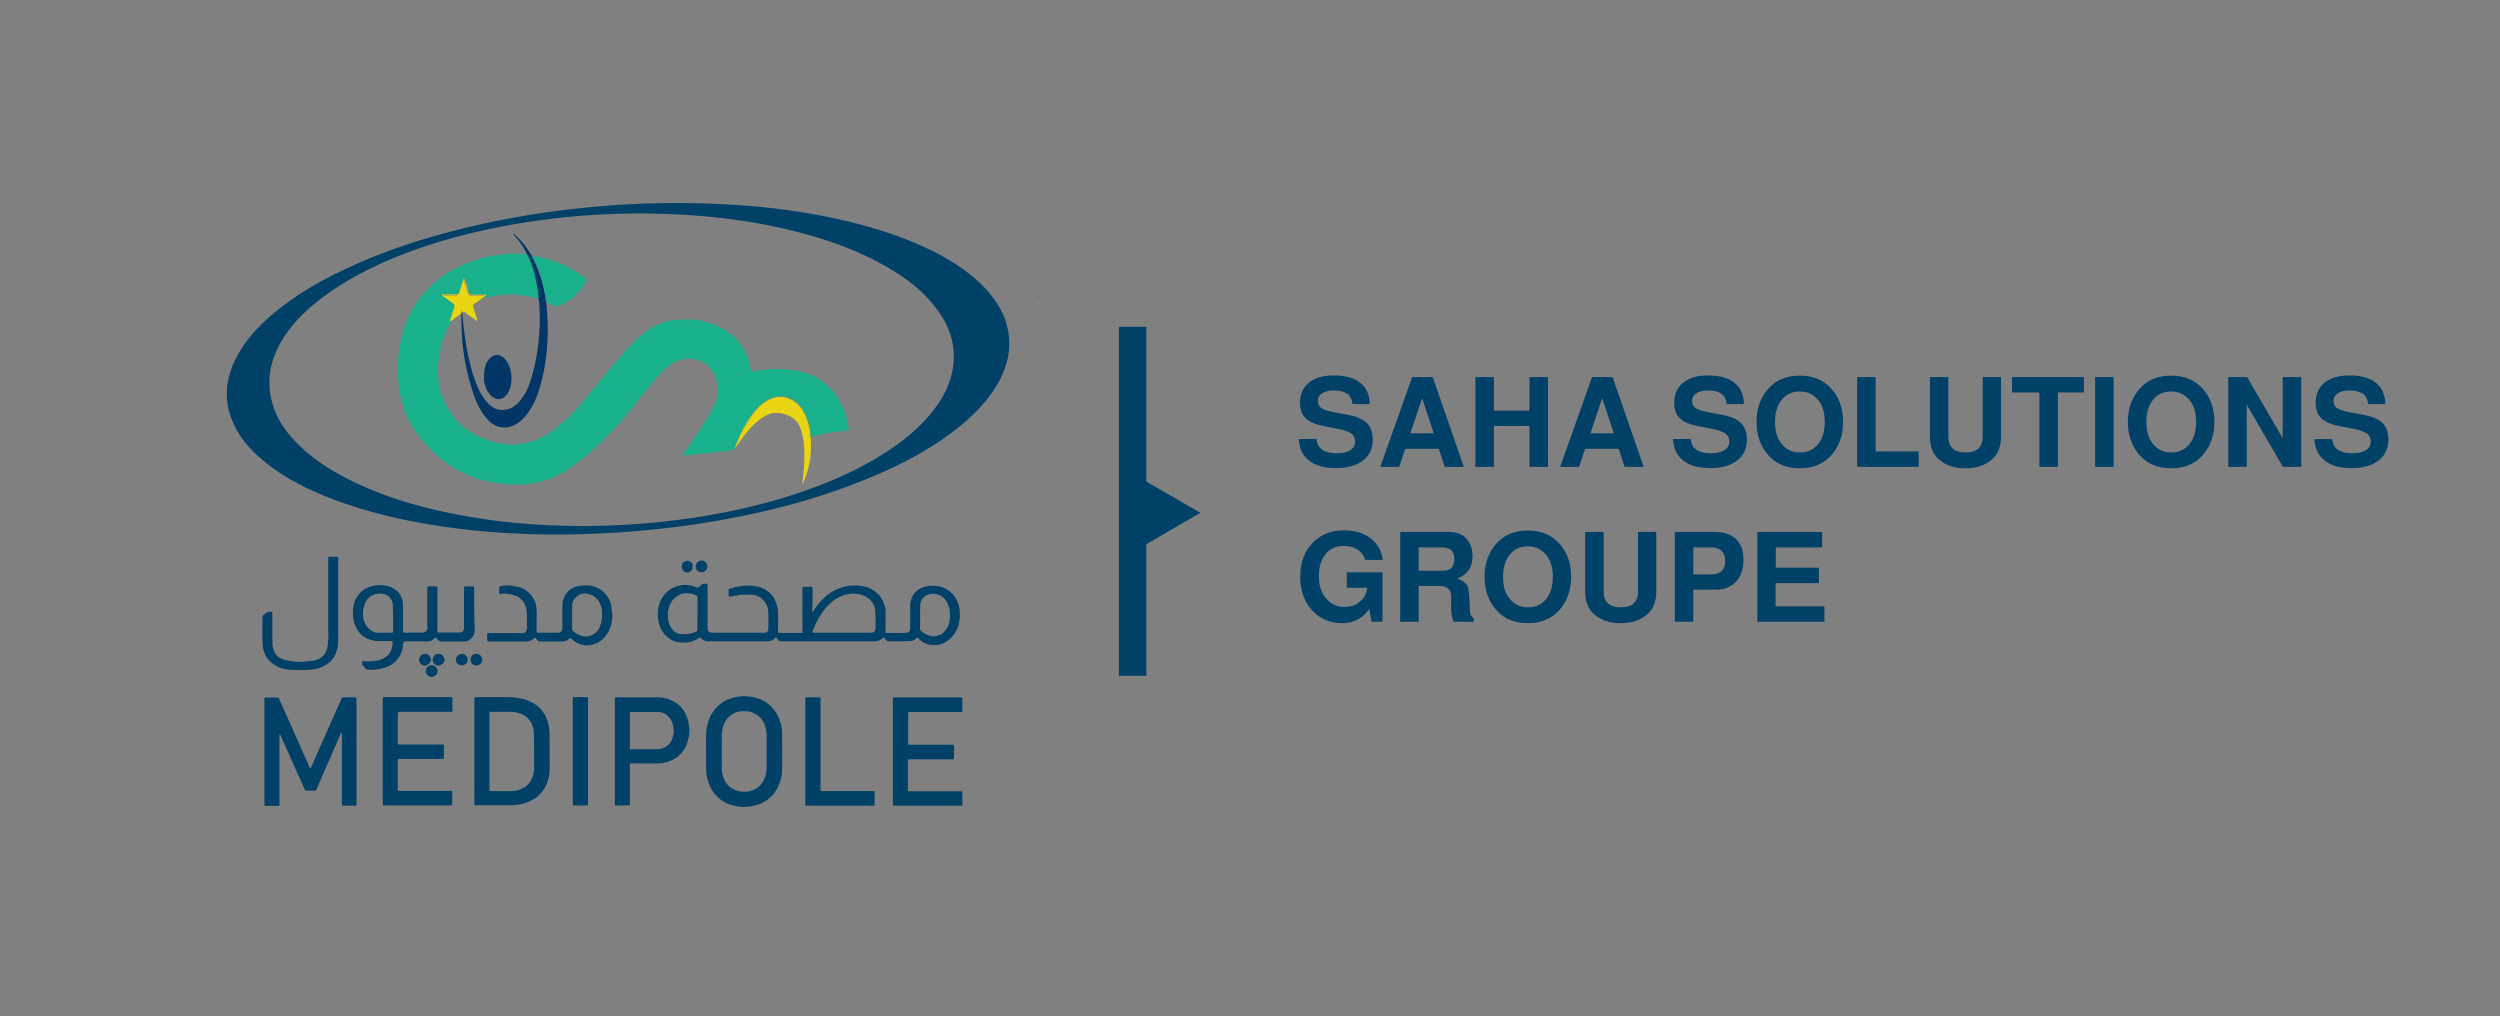 <svg version="1.1" id="Layer_1" xmlns="http://www.w3.org/2000/svg" x="0" y="0" viewBox="0 0 123 50" style="enable-background:new 0 0 123 50" xml:space="preserve"><rect x="0" y="0" width="123" height="50" fill="#808080" stroke="none"/><style>.st1{fill:#014167}.st2{fill:#fcfcfc}.st3{fill:#19b08c}.st4{fill:#013666}.st5{fill:#ead512}</style><path d="M64.99 42.96c-.49-1.01-1.1-1.93-1.9-2.72.81.79 1.41 1.72 1.9 2.72z" style="fill:#51707f"/><path class="st1" d="M40.1 31.13h2.56-2.56zm4.44.42c.09 0 .18-.01.26-.01.06 0 .12-.02.17-.05.04-.03.09-.05.12-.09.04-.04.05-.04.09 0l.04.04c.17.18.39.27.63.29.3.03.58-.04.82-.24a1.484 1.484 0 0 0 .51-.81c.04-.19.06-.39.04-.59-.01-.16-.04-.31-.1-.46-.17-.45-.61-.8-1.17-.81-.15 0-.31.01-.45.05-.26.07-.47.21-.6.46-.08.15-.12.32-.12.49v1.07c0 .17-.08.25-.26.25h-.89c-.06 0-.07-.01-.07-.08.01-.04.01-.08.01-.12v-.82c0-.08 0-.16-.02-.23-.07-.28-.2-.53-.42-.72-.25-.23-.55-.33-.89-.36-.29-.02-.57.01-.85.1-.34.11-.63.3-.88.54-.19.18-.36.39-.49.62l-.03.03h-.02l-.01-.01v-.04c.01-.17.01-.33.02-.5v-.59c0-.07-.02-.09-.09-.09h-.25c-.17 0-.16-.01-.16.16v2.03c0 .07-.01.08-.08.08h-1.07c-.04 0-.05-.02-.05-.06 0-.29.01-.58 0-.88 0-.23-.05-.46-.15-.67-.14-.29-.36-.49-.66-.61-.19-.07-.39-.1-.59-.11-.29 0-.58.04-.86.12-.2.06-.17 0-.17.23v.15c0 .03.03.05.06.05.06-.01.13-.03.19-.04.07-.01.14-.01.21-.03.07-.02.15-.03.22-.03.15 0 .3-.01.45 0 .25.01.46.12.62.32.12.15.19.33.2.52.01.28.01.57 0 .85 0 .11-.08.18-.19.18h-2.58c-.08 0-.13-.03-.18-.09-.03-.04-.03-.09-.04-.13v-2.14c0-.03-.02-.05-.05-.05h-.11c-.06-.01-.1.01-.14.05-.04.04-.09.08-.14.12-.03.03-.06.03-.1.01-.13-.06-.27-.09-.41-.11-.4-.04-.75.07-1.05.34-.32.3-.45.68-.45 1.11 0 .23.05.45.14.66.11.23.27.41.48.55.16.11.34.15.54.16.31.02.59-.04.85-.21.06-.04.08-.04.13.01.11.1.23.15.38.14h2.89c.11 0 .21-.03.29-.1.03-.02.06-.05.08-.07.02-.02.04-.02.06 0l.05.05c.1.15.12.12.27.12h4.52c.14 0 .26-.04.37-.14.07-.06.07-.06.13.01.02.02.03.03.04.05.04.07.1.08.18.08h.78zm.73-1.18v-.52c0-.13.03-.26.1-.37.06-.1.15-.17.25-.21.15-.05.31-.08.48-.03.32.09.48.3.58.6.07.22.07.45.04.67-.02.23-.12.43-.29.6-.13.13-.3.18-.48.2-.06.01-.12-.01-.18-.03a.986.986 0 0 1-.45-.24.176.176 0 0 1-.06-.13v-.14c.01-.12.01-.26.01-.4zm-10.96.52v.1c0 .03-.01.05-.04.07-.17.08-.34.14-.53.14h-.18a.626.626 0 0 1-.53-.3 1.09 1.09 0 0 1-.17-.58v-.13c0-.1.02-.2.05-.3.03-.11.08-.21.14-.3.13-.2.31-.31.53-.38a.55.55 0 0 1 .22-.02c.11.01.23 0 .34.06.04.02.08.03.12.04.04.02.06.05.06.1v.79c-.01.23-.01.47-.01.71zm8.76.05c-.01.13-.08.19-.21.19h-2.77c-.13 0-.14-.01-.09-.13.13-.33.29-.64.5-.93.23-.31.5-.56.85-.72.11-.05.22-.09.34-.11.11-.01.22-.05.33-.04.31.03.59.1.81.33.08.09.14.18.18.29.04.11.06.23.06.35 0 .18.01.36.01.54 0 .09 0 .16-.01.23zm-25.63 3.37h-.55c-.04 0-.06.01-.08.05-.01.02-.02.03-.02.05-.34.76-.68 1.52-1.02 2.29l-.45 1.02c-.01.03-.01.07-.06.07-.04-.04-.05-.09-.07-.14-.43-.96-.85-1.91-1.28-2.87-.06-.13-.12-.26-.17-.39-.02-.05-.05-.07-.11-.07h-.46c-.17 0-.17-.02-.16.17v5.09c0 .06.01.07.08.07h.49c.19 0 .17.02.17-.17v-3.34c.01 0 .02 0 .03-.01.02.04.04.09.06.13.36.81.72 1.63 1.09 2.44.02.06.05.11.08.16.01.02.03.04.05.04h.45c.03 0 .04-.01.05-.04l.03-.06c.28-.65.56-1.3.85-1.95.11-.25.21-.49.32-.74.01-.02.01-.05.06-.06v3.35c0 .07-.01.15.01.22.07.04.15.02.23.02h.43c.03 0 .05-.02.05-.05V34.4c-.02-.09-.02-.09-.1-.09zm9.6 1.87c0-.14-.01-.28-.03-.42-.12-.66-.49-1.12-1.14-1.33-.27-.09-.55-.12-.83-.13H23.5c-.17 0-.16-.01-.16.15v5.13c0 .03.02.04.04.04h1.7c.25 0 .5-.03.74-.11.56-.17.94-.52 1.13-1.08.07-.22.1-.45.1-.68-.01-.51-.01-1.04-.01-1.57zm-.76 1.55c0 .13-.01.27-.05.4-.09.35-.31.58-.64.71-.13.05-.27.08-.41.08-.34.01-.69 0-1.03 0-.06 0-.07-.01-.07-.07v-3.79c0-.03.02-.04.04-.04h.97c.17 0 .33.03.49.08.39.14.61.43.67.83.02.11.02.22.02.33.01.5.01.98.01 1.47zm12.06-2.35c-.22-.54-.6-.9-1.17-1.05-.35-.1-.71-.1-1.06-.01-.49.12-.87.4-1.12.85-.14.26-.22.54-.24.83-.02.32-.01.65-.01.92v.78c0 .25.02.5.1.74.2.63.62 1.04 1.27 1.2.37.09.75.08 1.11-.03.47-.14.82-.43 1.04-.86.14-.28.22-.58.22-.9.01-.58 0-1.17 0-1.75 0-.25-.05-.49-.14-.72zm-.62 2.34c0 .2-.02.39-.1.57-.17.41-.49.63-.93.66-.13.01-.27 0-.4-.04a.991.991 0 0 1-.67-.59c-.07-.17-.11-.35-.11-.54v-1.6c0-.16.03-.32.08-.48.15-.43.51-.7.96-.71.14 0 .28 0 .41.05.38.12.61.39.71.77.04.13.05.27.05.41v1.5zm-17.94-2.7h2.44c.02 0 .03-.02.04-.04v-.5c0-.2.01-.18-.17-.18h-3.16c-.09 0-.09.01-.1.09v5.09c0 .16 0 .15.14.15h3.24c.02 0 .03-.02.04-.04v-.52c0-.18.01-.16-.15-.16h-2.47c-.03 0-.05-.01-.06-.05V37.5c0-.17-.01-.16.17-.16h2.02c.07 0 .08-.01.08-.08v-.46c0-.19.02-.17-.17-.17h-2.02c-.07 0-.08-.01-.08-.08V35.2c.02-.2 0-.18.21-.18zm27.41-.71h-3.1c-.17 0-.16-.02-.16.17v5.02c0 .16 0 .14.15.14h3.21c.05 0 .06-.01.06-.07v-.48c0-.18.01-.16-.16-.16h-2.45c-.06 0-.07-.01-.07-.06v-1.34c0-.19-.01-.17.17-.17h2.03c.05 0 .07-.01.07-.07v-.46c0-.21.03-.18-.18-.19H44.8c-.12 0-.12 0-.12-.12v-1.36c0-.13 0-.13.13-.13h2.45c.09 0 .09 0 .09-.1v-.46c0-.18 0-.16-.16-.16zm-14.4.06c-.16-.04-.33-.06-.5-.06h-1.88c-.18 0-.16-.02-.16.16v5.09c0 .06.01.07.07.07h.51c.17 0 .16.01.16-.16v-1.75c0-.16-.01-.16.16-.16h1.11c.15 0 .3-.01.44-.04.51-.11.88-.4 1.08-.89.18-.46.18-.93 0-1.39-.17-.45-.52-.74-.99-.87zm.28 1.98c-.12.32-.38.5-.73.51h-1.28c-.06 0-.07-.01-.07-.07v-1.72c0-.02.02-.03.04-.04h1.32a.7.7 0 0 1 .44.14c.12.09.21.21.27.35.11.27.12.55.01.83zm-9.74-7.32v-.06c0-.1-.01-.11-.11-.12h-.28c-.1 0-.11.01-.11.11v1.92c0 .16-.08.24-.24.24h-1c-.06 0-.07-.01-.07-.07v-2.14c0-.04-.02-.06-.06-.06-.1 0-.19-.01-.29 0-.14 0-.15.01-.15.15v1.34c0 .16-.01.32.01.49 0 .03 0 .06-.01.1-.01.12-.12.2-.24.2-.28-.01-.57 0-.85 0-.02 0-.05 0-.07-.01-.02 0-.03-.02-.03-.04v-1.26c0-.15-.02-.3-.08-.43a.836.836 0 0 0-.38-.43c-.24-.14-.5-.19-.77-.17-.1.01-.19.02-.29.05-.39.1-.66.32-.83.68-.07.16-.1.32-.11.5-.01.2-.01.4.05.59.14.5.46.81.98.91.12.02.24.02.36.02h.49c.06 0 .07.02.07.07 0 .08-.02.15-.03.22-.07.32-.27.53-.58.63-.25.08-.5.09-.76.07-.13-.01-.14 0-.13.13 0 .03.01.06.04.09.03.04.07.08.1.12.03.05.08.07.14.08.03 0 .06 0 .1.01.2 0 .4-.03.59-.07.23-.05.43-.15.61-.29.28-.24.41-.56.44-.91.01-.15.03-.13.15-.14h.03c.33 0 .67 0 1 .01.13 0 .24-.04.33-.13.09-.1.11-.06.17.02l.02.02c.05.07.11.09.2.09h1.09c.07 0 .14 0 .2-.04.14-.08.24-.18.3-.33a.78.78 0 0 0 .03-.22c-.03-.66-.03-1.3-.03-1.94zm-3.99 1.41v.64c0 .03-.02.05-.06.05h-.66c-.22 0-.39-.1-.53-.26a.877.877 0 0 1-.2-.41c-.06-.22-.03-.44.03-.66.07-.24.2-.44.45-.53.08-.03.16-.06.24-.06.24-.02.45.03.6.23.09.12.12.26.12.41V30c.01.15.01.3.01.44zm10.74-.59c-.02-.16-.07-.3-.15-.43-.25-.4-.61-.61-1.08-.62-.14 0-.28.01-.41.04-.23.05-.42.15-.56.34-.14.18-.21.39-.21.62v1.13c-.01.11-.1.2-.21.2h-.99c-.05 0-.07-.02-.07-.07 0-.29 0-.57.01-.86 0-.07 0-.14-.01-.21a1.29 1.29 0 0 0-.08-.39c-.15-.35-.41-.59-.77-.71-.12-.04-.24-.05-.37-.07-.19-.03-.37-.01-.55.02-.06.01-.07.02-.07.09v.24c0 .04.02.06.06.05.21-.03.41 0 .61.05.23.05.41.17.54.37.1.16.14.34.15.53.01.19-.01.39.01.58.01.07.01.14-.01.21-.04.13-.1.2-.23.19h-1.64c-.06 0-.08.02-.08.07v.24c0 .08.02.1.1.1h1.83c.13 0 .24-.05.34-.13l.05-.05c.02-.01.04-.01.05 0 .04.04.07.08.11.13.03.03.06.05.11.05h1.09c.14 0 .26-.04.36-.14.05-.04.06-.04.1 0 .14.15.32.25.52.3.26.06.5.02.73-.08.2-.09.35-.23.47-.4.09-.12.16-.26.21-.4.05-.12.05-.25.07-.38.01-.09.02-.18.01-.26-.02-.13-.03-.24-.04-.35zm-.48.67c-.04.27-.14.52-.39.68-.14.09-.3.13-.47.11-.21-.03-.38-.13-.54-.26-.03-.03-.05-.06-.05-.1v-1.09c0-.18.05-.36.2-.49.17-.15.37-.21.59-.14.08.02.16.03.24.08.12.08.22.17.29.29.11.19.15.4.15.6 0 .12 0 .22-.02.32zm13.26 8.4h-2.32c-.19 0-.17.02-.17-.17V34.4c0-.08-.01-.09-.09-.09h-.51c-.16 0-.15-.01-.15.15v5.14c0 .03.02.04.04.04H43c.02 0 .03-.02.03-.04v-.48c.01-.22.04-.19-.17-.2zm-29.5-6.31c.15.12.33.22.51.27.17.05.35.08.53.08.29 0 .57.02.86-.01.19-.02.38-.05.57-.13.31-.13.54-.33.68-.64.09-.21.13-.43.13-.65v-4.07c0-.04-.02-.07-.07-.07h-.36c-.05 0-.06.02-.06.07v3.41c0 .25.01.5-.01.75-.01.13-.03.25-.07.37-.07.17-.17.31-.33.4-.12.06-.25.1-.38.12l-.26.03c-.23.03-.46.03-.69 0l-.19-.03a1.9 1.9 0 0 1-.39-.11.648.648 0 0 1-.36-.4 1.14 1.14 0 0 1-.07-.41v-1.43c0-.04-.03-.06-.06-.06-.11-.01-.21 0-.29.09-.01.02-.03.03-.05.04-.07.04-.09.09-.09.17v1.06c0 .13.01.27.03.4.04.29.18.55.42.75zm15.57 1.76c0-.05-.01-.07-.07-.07h-.61c-.06 0-.07.01-.07.06v5.2c0 .05.01.07.07.07h.61c.06 0 .07-.01.07-.06v-5.2zm-5.48-2.2c-.17-.01-.3.11-.3.28 0 .16.12.29.29.29.15 0 .28-.12.29-.28 0-.15-.13-.29-.28-.29zm11.07-4.02c.17 0 .28-.12.28-.29a.28.28 0 0 0-.28-.28c-.16 0-.29.13-.29.28 0 .18.12.29.29.29zm-12.65 4.3c0-.11-.11-.29-.29-.28-.17 0-.29.12-.29.29 0 .15.13.28.28.29.15-.01.31-.16.3-.3z"/><path class="st1" d="M21.2 32.45c0-.11-.11-.29-.29-.28-.17 0-.29.12-.29.29 0 .15.13.28.28.29.14-.01.3-.16.3-.3zm.33.56c0-.11-.11-.29-.29-.28-.17 0-.29.12-.29.29 0 .15.13.28.28.29.15-.01.31-.15.3-.3zm1.22-.84c-.16-.01-.3.1-.32.26-.01.16.11.3.28.3.15.01.28-.09.3-.26a.287.287 0 0 0-.26-.3zm11.33-4.3a.21.21 0 0 0-.06-.19.246.246 0 0 0-.21-.08c-.17.02-.26.1-.27.29-.01.12.13.29.27.28.16-.01.27-.11.27-.3zm11.19 2.5v-.39.81-.42zm-9.76 6.6v-.79c-.01.27 0 .53 0 .79v.81c-.01-.27 0-.54 0-.81zM48.41 14.12c-.81-.83-1.78-1.42-2.82-1.91-1.45-.68-2.98-1.13-4.54-1.47-1.79-.38-3.6-.6-5.43-.69a44.584 44.584 0 0 0-6.86.17c-1.66.17-3.31.42-4.95.78-2.4.53-4.75 1.24-6.97 2.31-1.18.56-2.3 1.22-3.31 2.05-.77.64-1.45 1.35-1.91 2.25-.54 1.05-.63 2.12-.14 3.21.31.71.81 1.28 1.4 1.78 1.03.88 2.22 1.47 3.47 1.95 2.11.8 4.31 1.24 6.54 1.5 1.54.18 3.08.25 4.75.25.98-.01 2.07-.05 3.16-.13 1.74-.13 3.48-.35 5.19-.68 2.27-.43 4.5-1.04 6.64-1.92 1.55-.63 3.04-1.39 4.37-2.42.84-.65 1.59-1.39 2.12-2.33.45-.81.65-1.67.47-2.59-.16-.82-.6-1.5-1.18-2.11zm-1.5 3.76c-.08.86-.45 1.61-.97 2.29-.66.86-1.5 1.53-2.41 2.12-1.41.9-2.95 1.55-4.54 2.06-1.7.55-3.43.92-5.2 1.17-1.68.24-3.37.35-5.01.36-2.05 0-4.03-.15-5.99-.51-1.83-.33-3.61-.82-5.3-1.62-1.05-.5-2.04-1.1-2.87-1.94-.58-.58-1.03-1.24-1.24-2.05-.26-.97-.11-1.9.36-2.78.49-.92 1.21-1.64 2.03-2.27 1.23-.94 2.6-1.63 4.03-2.19 1.86-.72 3.78-1.2 5.74-1.53 2.32-.38 4.66-.54 7-.47 2.36.07 4.7.35 6.99.97 1.45.39 2.85.91 4.15 1.67.95.55 1.81 1.21 2.46 2.12.57.77.86 1.63.77 2.6z"/><path class="st2" d="M23.7 14.7zm-.19 1.09z"/><path class="st3" d="M41.04 19.33c-.61-.77-1.43-1.09-2.38-1.16-.53-.04-1.06 0-1.58.09-.11.02-.13-.01-.15-.11-.13-.72-.46-1.34-1.06-1.78-.84-.61-1.8-.74-2.8-.61-.73.09-1.3.5-1.8.99-.75.74-1.39 1.56-2.06 2.37-.51.63-1.03 1.25-1.65 1.78-.88.75-1.88 1.15-3.05.89-1.11-.24-2-.8-2.54-1.82-.46-.86-.51-1.77-.32-2.71.11-.54.31-1.04.6-1.51-.03.02-.06.03-.1.05.08-.24.14-.46.23-.69.04-.1.01-.14-.06-.2-.19-.13-.38-.27-.59-.43h.74c.09 0 .13-.02.16-.11.07-.23.15-.45.22-.69.08.13.1.28.15.41.05.13.04.3.14.37.11.08.27.02.41.03h.43c-.1.08-.18.14-.25.19.21-.04.43-.1.64-.13.69-.11 1.37-.06 2.04.12.04.01.07.01.11.02.01-.29-.06-.57-.11-.86-.09-.46-.23-.91-.44-1.34-.14.05-.28 0-.41-.01-1.11-.03-2.15.21-3.13.72-1.02.53-1.81 1.3-2.31 2.35-.44.94-.59 1.94-.54 2.97.05 1.09.37 2.08 1.03 2.94 1.25 1.61 2.9 2.42 4.95 2.38.94-.02 1.79-.31 2.56-.86.83-.58 1.55-1.27 2.23-2.02.61-.68 1.16-1.42 1.74-2.12.31-.37.63-.73 1.04-.98.63-.38 1.64-.29 2.03.59.25.56.19 1.11-.1 1.65-.33.62-.72 1.2-1.12 1.77-.13.18-.26.36-.4.56.19-.02.35-.04.5-.06l1.96-.21c.07-.01.13-.02.15-.1.11-.36.27-.71.46-1.04.24-.44.51-.85.9-1.17.53-.44 1.16-.51 1.7-.05.29.25.45.58.56.94.07.23.12.47.12.72 0 .02.01.04.02.06.52-.21 1.07-.26 1.62-.32.24-.03.25-.02.21-.26-.11-.56-.32-1.13-.7-1.61z"/><path class="st4" d="M26.03 12.62c.27.61.42 1.25.5 1.91.01.06.01.13-.04.18.05.13.04.26.05.39a10.5 10.5 0 0 1-.39 3.48c-.11.37-.25.72-.48 1.03-.24.33-.53.55-.96.56-.37 0-.61-.2-.82-.47-.32-.4-.49-.87-.64-1.35-.24-.8-.37-1.63-.46-2.46-.02-.17-.03-.34-.05-.52a.465.465 0 0 1-.03-.09c-.01.05-.01.09-.01.13v.15c-.01 1.28.16 2.52.57 3.74.16.49.37.96.73 1.35.4.44.94.5 1.44.19.16-.1.3-.24.43-.39.31-.38.51-.81.65-1.27.44-1.4.5-2.83.36-4.27-.05-.37-.12-.73-.22-1.09-.12-.44-.3-.85-.51-1.26-.24-.39-.51-.76-.87-1.05-.03-.01-.03 0-.03.03.29.28.51.61.68.97.08.01.08.07.1.11z"/><path class="st4" d="M26.49 14.71c.05-.05.05-.11.04-.18a6.65 6.65 0 0 0-.5-1.91c-.02-.04-.02-.1-.09-.11.21.43.35.87.44 1.34.05.28.12.57.11.86z"/><path class="st3" d="M26.32 12.81c.29.6.48 1.24.57 1.9.01.07-.02.14-.01.21.01-.04.03-.05.07-.03.08.04.17.07.24.12.11.08.2.06.32.02.56-.21.97-.58 1.27-1.08.13-.22.12-.17-.06-.32-.05-.04-.1-.07-.15-.11-.73-.51-1.54-.81-2.41-.95.07.07.12.15.16.24z"/><path class="st3" d="M26.67 13.83c.1.36.17.73.22 1.09-.01-.07.02-.14.01-.21-.1-.66-.28-1.3-.57-1.9a.66.66 0 0 0-.17-.24c.21.4.39.82.51 1.26z"/><path class="st5" d="M39.83 21.42c-.04-.55-.21-1.04-.57-1.47-.32-.37-.9-.5-1.34-.3-.4.18-.68.49-.93.84-.28.39-.5.8-.68 1.25-.05.12-.12.23-.17.35.22-.3.42-.61.66-.89.29-.33.59-.63 1-.81.49-.21 1.35.03 1.56.63.04.11.08.22.11.33.13.55.12 1.11.08 1.68-.02.25-.05.5-.07.76a.19.19 0 0 0 .07-.11c.15-.33.24-.69.3-1.05.06-.36.05-.72.04-1.08-.08-.01-.06-.07-.06-.13z"/><path class="st5" d="M39.87 21.5c0-.25-.05-.48-.12-.72-.11-.36-.27-.7-.56-.94-.54-.46-1.17-.39-1.7.05-.39.32-.66.74-.9 1.17-.18.33-.34.68-.46 1.04.05-.12.12-.23.17-.35.18-.44.4-.86.68-1.25.25-.34.53-.65.93-.84.44-.2 1.02-.07 1.34.3.36.42.53.92.57 1.47 0 .05-.01.12.06.14 0-.03-.01-.05-.01-.07zm-17.15-6.22c.05-.01.05.04.06.08.06-.04.11.01.15.05.18.13.37.27.57.39-.07-.22-.13-.44-.21-.65-.03-.09-.03-.15.06-.21.11-.07.22-.15.33-.23 0-.02.01-.04.02-.05.03-.04.08-.06.12-.1h-.59c-.13 0-.2-.05-.23-.18-.05-.19-.12-.37-.19-.57l-.19.57c-.04.13-.11.18-.25.18-.19-.01-.38 0-.58 0 .17.12.34.24.5.36.08.06.11.13.08.23-.07.2-.12.4-.2.59-.05.11.06 0 .05.04.15-.12.31-.25.48-.35a.076.076 0 0 1-.02-.05c0-.04 0-.09.04-.1z"/><path class="st5" d="M22.19 15.72c.08-.19.14-.39.2-.59.03-.1 0-.17-.08-.23-.16-.12-.32-.24-.5-.36h.58c.13 0 .21-.05.25-.18.06-.19.12-.37.19-.57.07.21.14.39.19.57.03.12.11.18.23.18h.59c-.04.04-.09.06-.12.1-.01.02-.03.04-.02.05.07-.06.15-.11.25-.19h-.43c-.14-.01-.3.05-.41-.03-.1-.08-.09-.25-.14-.37-.05-.13-.07-.27-.15-.41-.08.24-.16.47-.22.69-.03.09-.07.11-.16.11-.24-.01-.47 0-.74 0 .22.16.4.3.59.43.07.05.1.1.06.2-.08.22-.15.45-.23.69.04-.02.07-.04.1-.05.03-.04-.08.07-.03-.04z"/><path class="st5" d="M22.72 15.29c.01.04.02.06.03.09.01-.01.02-.02.03-.02-.01-.04-.01-.09-.06-.08-.04.01-.04.06-.03.09 0 .02.01.03.02.05 0-.04.01-.08.01-.13z"/><path d="M50.94 14.79c.06.07.1.12.16.15l.03-.03a.444.444 0 0 0-.19-.12z" style="fill:#789dad"/><path class="st2" d="M26.49 14.72v-.01.01z"/><path class="st4" d="M24.94 19.41c.34-.46.29-1.33-.1-1.75-.26-.28-.59-.26-.81.05-.17.23-.22.5-.22.9 0 .23.08.56.32.83.25.28.59.26.81-.03z"/><g><path class="st1" d="M67.39 19.88h-.85c-.03-.45-.34-.67-.93-.67-.23 0-.42.05-.56.14-.14.09-.21.22-.21.38s.06.27.17.35.34.15.67.21l.69.13c.41.08.7.21.89.4.18.19.28.46.28.8 0 .47-.18.83-.54 1.08-.31.22-.74.33-1.27.33-.61 0-1.07-.14-1.38-.42-.28-.24-.43-.58-.45-1.01h.88c.03.47.36.7.99.7.28 0 .5-.05.66-.15.16-.1.24-.24.24-.42 0-.17-.06-.31-.19-.4-.13-.09-.34-.17-.65-.23l-.62-.12c-.45-.08-.77-.21-.96-.39s-.29-.44-.29-.77c0-.46.17-.8.5-1.04.29-.21.68-.31 1.17-.31.6 0 1.05.14 1.35.41.27.25.41.58.41 1zm3.4 2.2h-1.65l-.3.89h-.93l1.57-4.42h1.01l1.53 4.42h-.94l-.29-.89zm-.25-.76-.57-1.73-.58 1.73h1.15zm4.72-.36H73.5v2.01h-.91v-4.42h.91v1.65h1.75v-1.65h.91v4.42h-.91v-2.01zm4.38 1.12h-1.65l-.3.89h-.93l1.57-4.42h1.01l1.53 4.42h-.94l-.29-.89zm-.24-.76-.57-1.73-.58 1.73h1.15zm6.4-1.44h-.85c-.03-.45-.34-.67-.93-.67-.23 0-.42.05-.56.14-.14.09-.21.22-.21.38s.06.27.17.35.34.15.67.21l.69.13c.41.08.7.21.89.4.18.19.28.46.28.8 0 .47-.18.83-.54 1.08-.31.22-.74.33-1.27.33-.61 0-1.07-.14-1.38-.42-.28-.24-.43-.58-.45-1.01h.88c.03.47.36.7.99.7.28 0 .5-.05.66-.15.16-.1.24-.24.24-.42 0-.17-.06-.31-.19-.4-.13-.09-.34-.17-.65-.23l-.62-.12c-.45-.08-.77-.21-.96-.39s-.29-.44-.29-.77c0-.46.17-.8.5-1.04.29-.21.68-.31 1.17-.31.6 0 1.05.14 1.35.41.28.25.41.58.41 1zm2.75-1.4c.63 0 1.13.2 1.51.6.41.43.62.99.62 1.68 0 .68-.21 1.24-.62 1.68-.38.4-.88.6-1.51.6s-1.14-.2-1.51-.6c-.41-.44-.62-1-.62-1.68s.21-1.24.62-1.68c.37-.4.88-.6 1.51-.6zm0 .78c-.39 0-.71.15-.93.46-.19.27-.29.61-.29 1.04 0 .49.12.87.38 1.14.22.24.5.36.85.36.4 0 .7-.15.93-.46.19-.27.29-.61.29-1.04 0-.49-.13-.87-.38-1.14-.23-.24-.51-.36-.85-.36zm3.73-.71v3.66h2.12v.76h-3.03v-4.42h.91zm5.26 0h.91v2.93c0 .48-.14.85-.43 1.11-.33.3-.77.45-1.32.45s-.99-.15-1.32-.45c-.29-.26-.43-.63-.43-1.11v-2.93h.91v2.93c0 .52.28.78.85.78.56 0 .84-.26.84-.78v-2.93zm3.71.76v3.66h-.91v-3.66h-1.35v-.76h3.54v.76h-1.28zm2.74-.76v4.42h-.91v-4.42h.91zm2.83-.07c.63 0 1.13.2 1.51.6.41.43.62.99.62 1.68 0 .68-.21 1.24-.62 1.68-.38.4-.88.6-1.51.6s-1.14-.2-1.51-.6c-.41-.44-.62-1-.62-1.68s.21-1.24.62-1.68c.37-.4.88-.6 1.51-.6zm0 .78c-.39 0-.71.15-.93.46-.19.27-.29.61-.29 1.04 0 .49.12.87.38 1.14.22.24.5.36.85.36.4 0 .7-.15.93-.46.19-.27.29-.61.29-1.04 0-.49-.13-.87-.38-1.14-.23-.24-.51-.36-.85-.36zm5.5 3.71-1.78-3.06v3.06h-.91v-4.42h.93l1.75 3.01v-3.01h.91v4.42h-.9zm5.04-3.09h-.85c-.03-.45-.34-.67-.93-.67-.23 0-.42.05-.56.14-.14.09-.21.22-.21.38s.06.27.17.35.34.15.67.21l.69.13c.41.08.7.21.89.4.18.19.28.46.28.8 0 .47-.18.83-.54 1.08-.31.22-.74.33-1.27.33-.61 0-1.07-.14-1.38-.42-.28-.24-.43-.58-.45-1.01h.88c.03.47.36.7.99.7.28 0 .5-.05.66-.15.16-.1.24-.24.24-.42 0-.17-.06-.31-.19-.4-.13-.09-.34-.17-.65-.23l-.62-.12c-.45-.08-.77-.21-.96-.39s-.29-.44-.29-.77c0-.46.17-.8.5-1.04.29-.21.68-.31 1.17-.31.6 0 1.05.14 1.35.41.27.25.4.58.41 1zm-49.34 8.3v2.41h-.54l-.11-.63c-.33.47-.77.7-1.33.7-.65 0-1.17-.24-1.56-.72-.34-.42-.51-.94-.51-1.56 0-.73.22-1.3.67-1.73.39-.37.88-.56 1.48-.56.57 0 1.03.15 1.38.45.3.25.48.59.53 1.01h-.85c-.17-.46-.52-.69-1.06-.69-.41 0-.73.15-.94.45-.19.26-.29.61-.29 1.04 0 .48.13.86.4 1.14.23.25.52.37.86.37.37 0 .67-.13.9-.4.12-.14.19-.32.22-.54h-1.01v-.76h1.76zm1.78.66v1.75h-.91v-4.42h2.37c.37 0 .66.1.86.3.22.23.33.52.33.9 0 .54-.25.9-.75 1.09.28.11.46.25.52.41.04.12.08.52.1 1.19 0 .17.07.29.19.36v.17h-.98c-.09-.17-.14-.42-.14-.75 0-.08 0-.18.01-.3v-.18c0-.35-.19-.53-.56-.53H69.8zm0-.76h1.1c.23 0 .39-.04.48-.11.11-.09.17-.25.17-.47 0-.21-.06-.36-.17-.45-.09-.08-.25-.12-.48-.12h-1.1v1.15zm5.37-1.98c.63 0 1.13.2 1.51.6.41.43.62.99.62 1.68 0 .68-.21 1.24-.62 1.68-.38.4-.88.6-1.51.6s-1.14-.2-1.51-.6c-.41-.44-.62-1-.62-1.68 0-.68.21-1.24.62-1.68.38-.4.88-.6 1.51-.6zm0 .78c-.39 0-.71.15-.93.46-.19.27-.29.61-.29 1.04 0 .49.12.87.38 1.14.22.24.5.36.85.36.4 0 .7-.15.93-.46.19-.27.29-.61.29-1.04 0-.48-.13-.87-.38-1.14-.23-.24-.51-.36-.85-.36zm5.41-.71h.91v2.93c0 .48-.14.85-.43 1.11-.33.3-.77.45-1.32.45s-.99-.15-1.32-.45c-.29-.26-.43-.63-.43-1.11v-2.93h.91v2.93c0 .52.28.78.85.78.56 0 .84-.26.84-.78v-2.93zm2.73 2.85v1.57h-.91v-4.42h1.95c.49 0 .86.13 1.11.4.21.23.32.56.32.97 0 .48-.14.86-.41 1.12-.24.23-.55.35-.93.35h-1.13zm0-.76h.85c.48 0 .72-.22.72-.66 0-.45-.24-.67-.72-.67h-.85v1.33zm4.05.43v1.14h2.4v.76h-3.3v-4.42h3.19v.76h-2.28v1h2.12v.76h-2.13z"/></g><path class="st1" d="M55.05 16.08h1.35v17.17h-1.35z"/><path class="st1" d="m59.06 25.23-3.83-2.21v4.43z"/></svg>